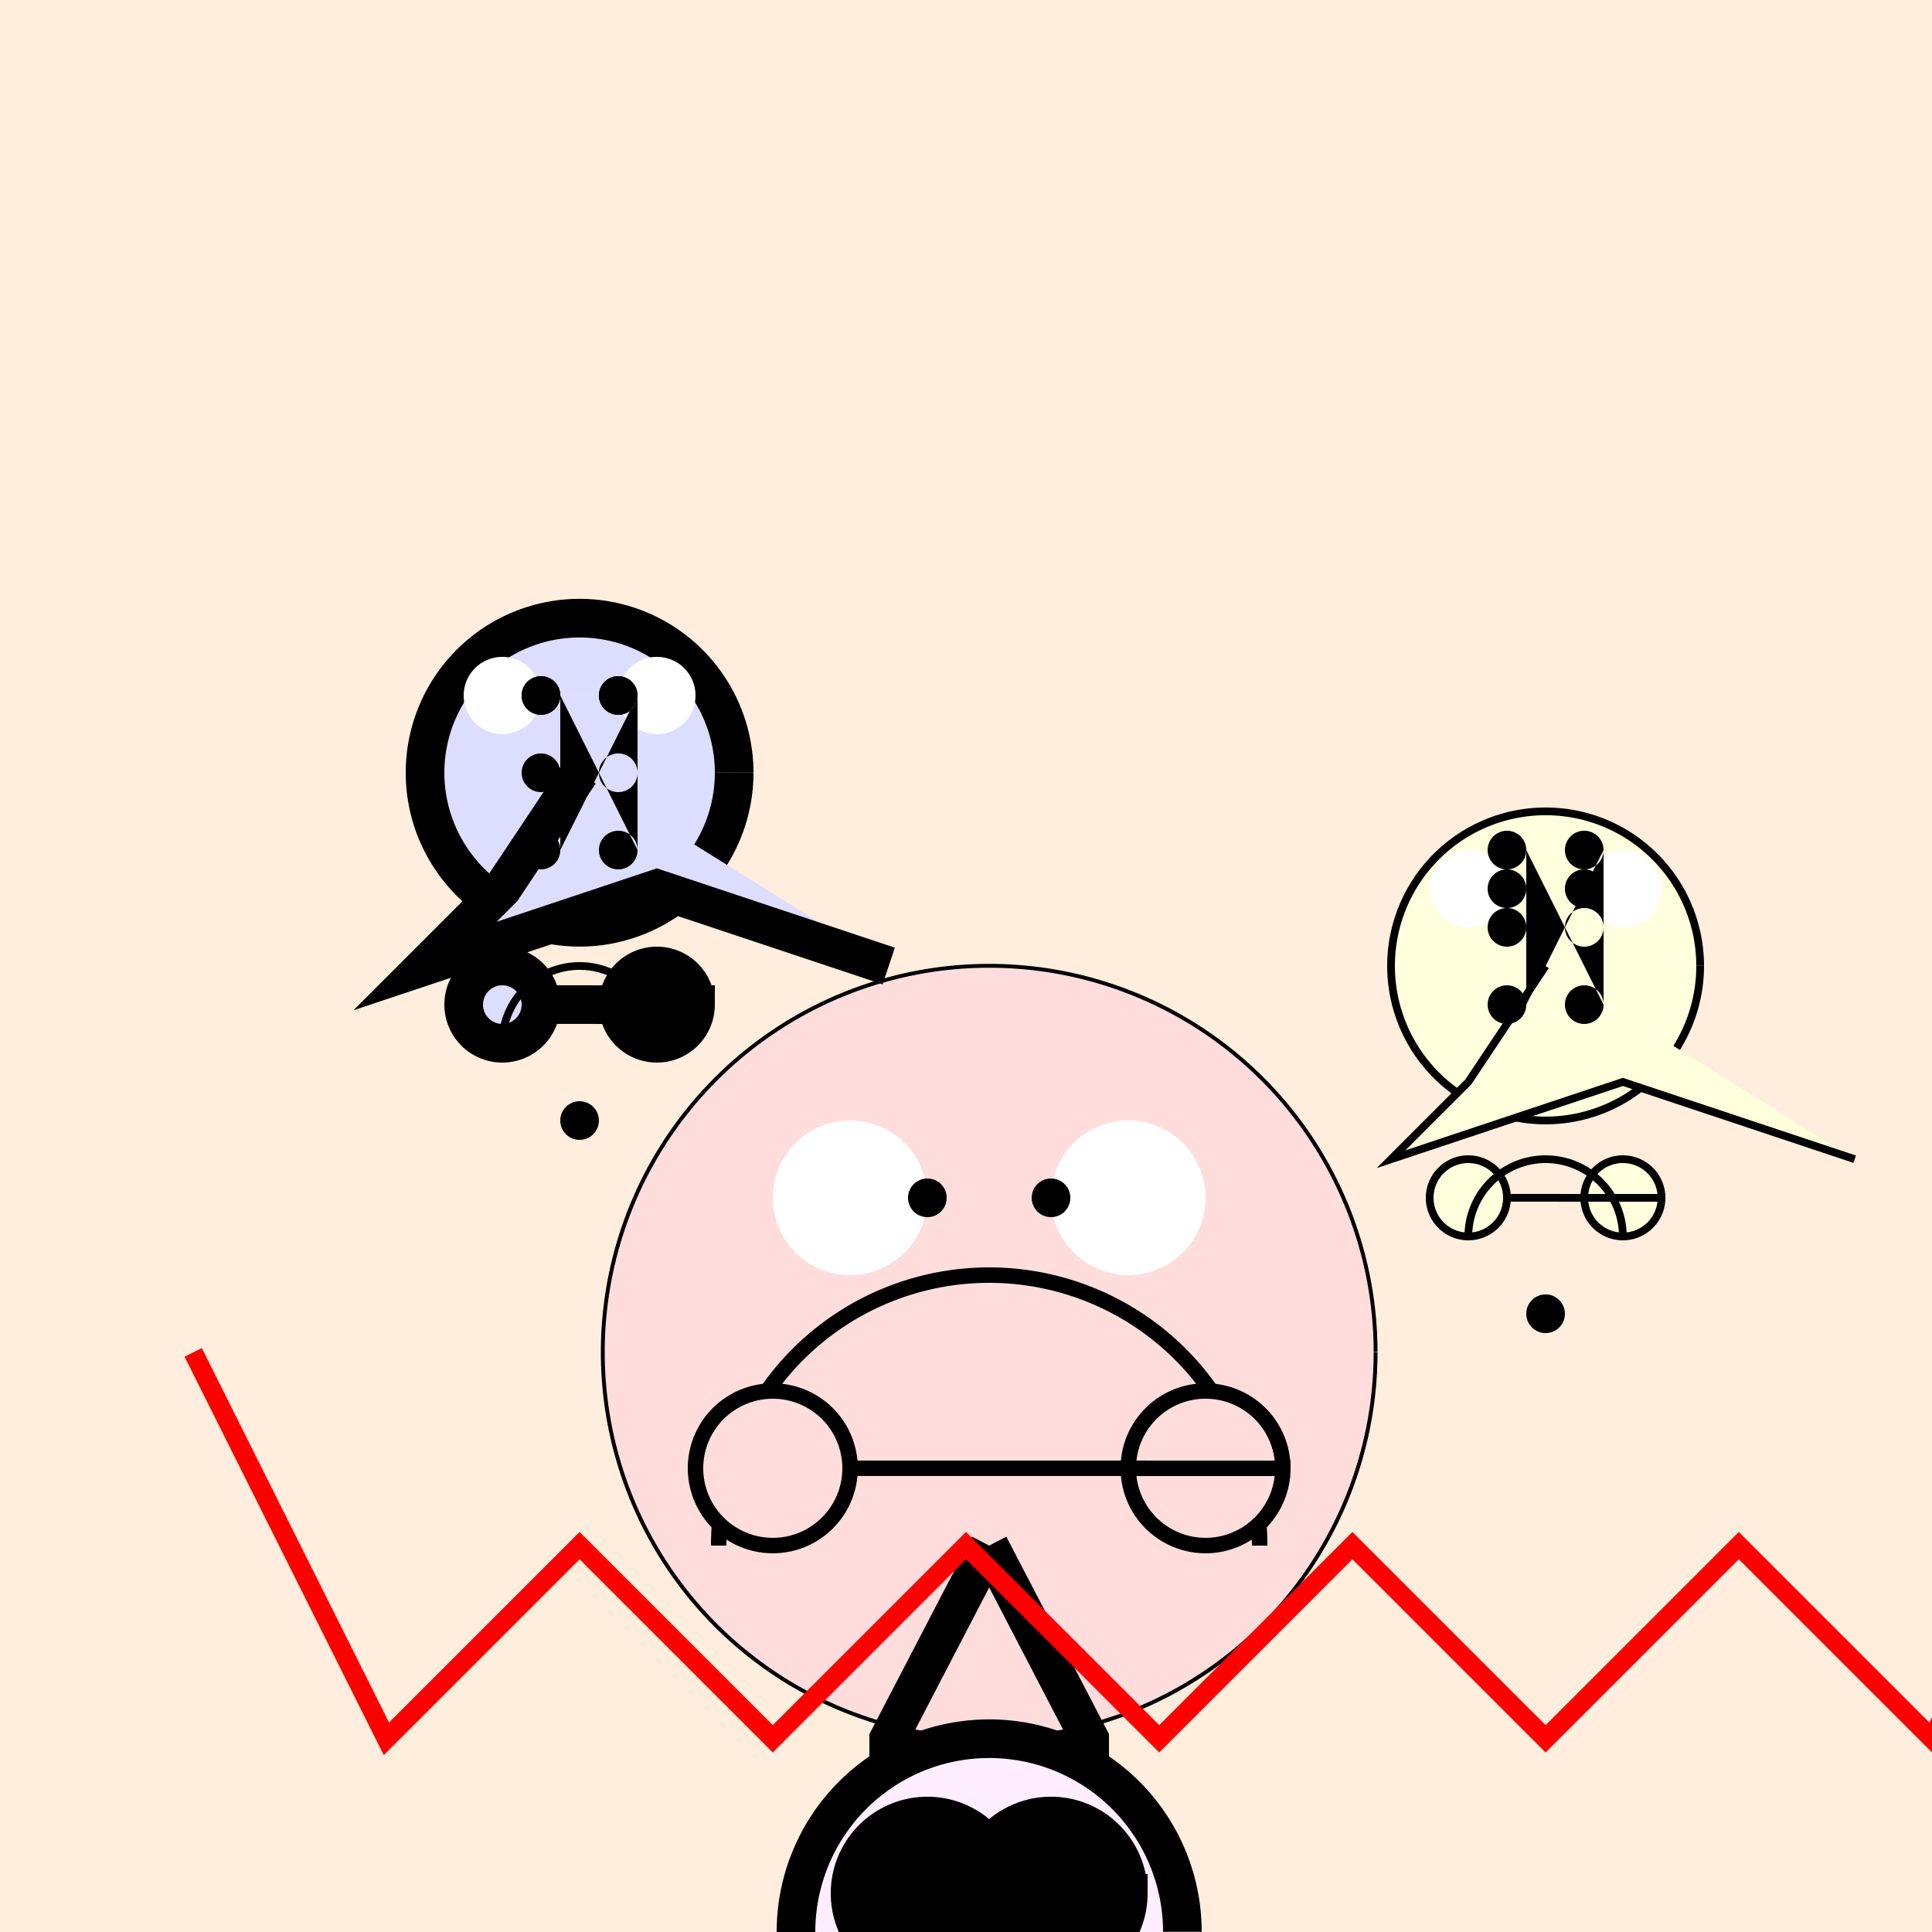 <!--

Generated by DrawGPT.
Free, open source, AI generated images in SVG, PNG, and HTML Canvas format.
https://drawgpt.ai

Created: 2023-11-23T19:38:41.045Z
Link: https://drawgpt.ai/prompt/124822/

-->
<svg xmlns="http://www.w3.org/2000/svg" xmlns:xlink="http://www.w3.org/1999/xlink" width="500" height="500"><defs/><g><rect fill="#FFEEDD" stroke="none" x="0" y="0" width="512" height="512"/><path fill="#FFDDDD" stroke="#000000" paint-order="fill stroke markers" d=" M 356 350 A 100 100 0 1 1 356 349.9" stroke-miterlimit="10" stroke-dasharray=""/><path fill="#FFFFFF" stroke="none" paint-order="stroke fill markers" d=" M 240 310 A 20 20 0 1 1 240 309.98 L 312 310 A 20 20 0 1 1 312 309.98"/><path fill="#000000" stroke="none" paint-order="stroke fill markers" d=" M 245 310 A 5 5 0 1 1 245 309.995 L 277 310 A 5 5 0 1 1 277 309.995"/><path fill="none" stroke="#000000" paint-order="fill stroke markers" d=" M 326 400 A 70 70 0 1 0 186 400" stroke-miterlimit="10" stroke-width="4" stroke-dasharray=""/><path fill="#FFDDDD" stroke="#000000" paint-order="fill stroke markers" d=" M 220 380 A 20 20 0 1 1 220 379.98 L 332 380 A 20 20 0 1 1 332 379.98" stroke-miterlimit="10" stroke-width="4" stroke-dasharray=""/><path fill="none" stroke="#000000" paint-order="fill stroke markers" d=" M 256 400 L 230 450 L 230 500" stroke-miterlimit="10" stroke-width="10" stroke-dasharray=""/><path fill="none" stroke="#000000" paint-order="fill stroke markers" d=" M 256 400 L 282 450 L 282 500" stroke-miterlimit="10" stroke-width="10" stroke-dasharray=""/><path fill="#FFEEFF" stroke="#000000" paint-order="fill stroke markers" d=" M 306 500 A 50 50 0 1 1 306 499.95" stroke-miterlimit="10" stroke-width="10" stroke-dasharray=""/><path fill="#000000" stroke="#000000" paint-order="fill stroke markers" d=" M 260 490 A 20 20 0 1 1 260 489.98 L 292 490 A 20 20 0 1 1 292 489.98" stroke-miterlimit="10" stroke-width="10" stroke-dasharray=""/><path fill="#DDDDFF" stroke="#000000" paint-order="fill stroke markers" d=" M 190 200 A 40 40 0 1 1 190 199.96" stroke-miterlimit="10" stroke-width="10" stroke-dasharray=""/><path fill="#FFFFFF" stroke="none" paint-order="stroke fill markers" d=" M 140 180 A 10 10 0 1 1 140 179.99 L 180 180 A 10 10 0 1 1 180 179.99"/><path fill="#000000" stroke="none" paint-order="stroke fill markers" d=" M 145 180 A 5 5 0 1 1 145 179.995 L 165 180 A 5 5 0 1 1 165 179.995"/><path fill="#DDDDFF" stroke="#000000" paint-order="fill stroke markers" d=" M 150 200 L 130 230 L 110 250 L 170 230 L 230 250" stroke-miterlimit="10" stroke-width="10" stroke-dasharray=""/><path fill="#DDDDFF" stroke="#000000" paint-order="fill stroke markers" d=" M 140 260 A 10 10 0 1 1 140 259.99 L 180 260 A 10 10 0 1 1 180 259.99" stroke-miterlimit="10" stroke-width="10" stroke-dasharray=""/><path fill="none" stroke="#000000" paint-order="fill stroke markers" d=" M 170 270 A 20 20 0 1 0 130 270" stroke-miterlimit="10" stroke-width="2" stroke-dasharray=""/><path fill="#000000" stroke="none" paint-order="stroke fill markers" d=" M 155 290 A 5 5 0 1 1 155 289.995"/><path fill="#000000" stroke="none" paint-order="stroke fill markers" d=" M 145 220 A 5 5 0 1 1 145 219.995 L 145 200 A 5 5 0 1 1 145 199.995 L 145 180 A 5 5 0 1 1 145 179.995 L 165 220 A 5 5 0 1 1 165 219.995 L 165 200 A 5 5 0 1 1 165 199.995 L 165 180 A 5 5 0 1 1 165 179.995"/><path fill="#FFFFDD" stroke="#000000" paint-order="fill stroke markers" d=" M 440 250 A 40 40 0 1 1 440 249.96" stroke-miterlimit="10" stroke-width="2" stroke-dasharray=""/><path fill="#FFFFFF" stroke="none" paint-order="stroke fill markers" d=" M 390 230 A 10 10 0 1 1 390 229.99 L 430 230 A 10 10 0 1 1 430 229.99"/><path fill="#000000" stroke="none" paint-order="stroke fill markers" d=" M 395 230 A 5 5 0 1 1 395 229.995 L 415 230 A 5 5 0 1 1 415 229.995"/><path fill="#FFFFDD" stroke="#000000" paint-order="fill stroke markers" d=" M 400 250 L 380 280 L 360 300 L 420 280 L 480 300" stroke-miterlimit="10" stroke-width="2" stroke-dasharray=""/><path fill="#FFFFDD" stroke="#000000" paint-order="fill stroke markers" d=" M 390 310 A 10 10 0 1 1 390 309.99 L 430 310 A 10 10 0 1 1 430 309.99" stroke-miterlimit="10" stroke-width="2" stroke-dasharray=""/><path fill="none" stroke="#000000" paint-order="fill stroke markers" d=" M 420 320 A 20 20 0 1 0 380 320" stroke-miterlimit="10" stroke-width="2" stroke-dasharray=""/><path fill="#000000" stroke="none" paint-order="stroke fill markers" d=" M 405 340 A 5 5 0 1 1 405 339.995"/><path fill="#000000" stroke="none" paint-order="stroke fill markers" d=" M 395 260 A 5 5 0 1 1 395 259.995 L 395 240 A 5 5 0 1 1 395 239.995 L 395 220 A 5 5 0 1 1 395 219.995 L 415 260 A 5 5 0 1 1 415 259.995 L 415 240 A 5 5 0 1 1 415 239.995 L 415 220 A 5 5 0 1 1 415 219.995"/><path fill="none" stroke="#FF0000" paint-order="fill stroke markers" d=" M 50 350 L 100 450 L 150 400 L 200 450 L 250 400 L 300 450 L 350 400 L 400 450 L 450 400 L 500 450 L 550 350" stroke-miterlimit="10" stroke-width="5" stroke-dasharray=""/></g></svg>